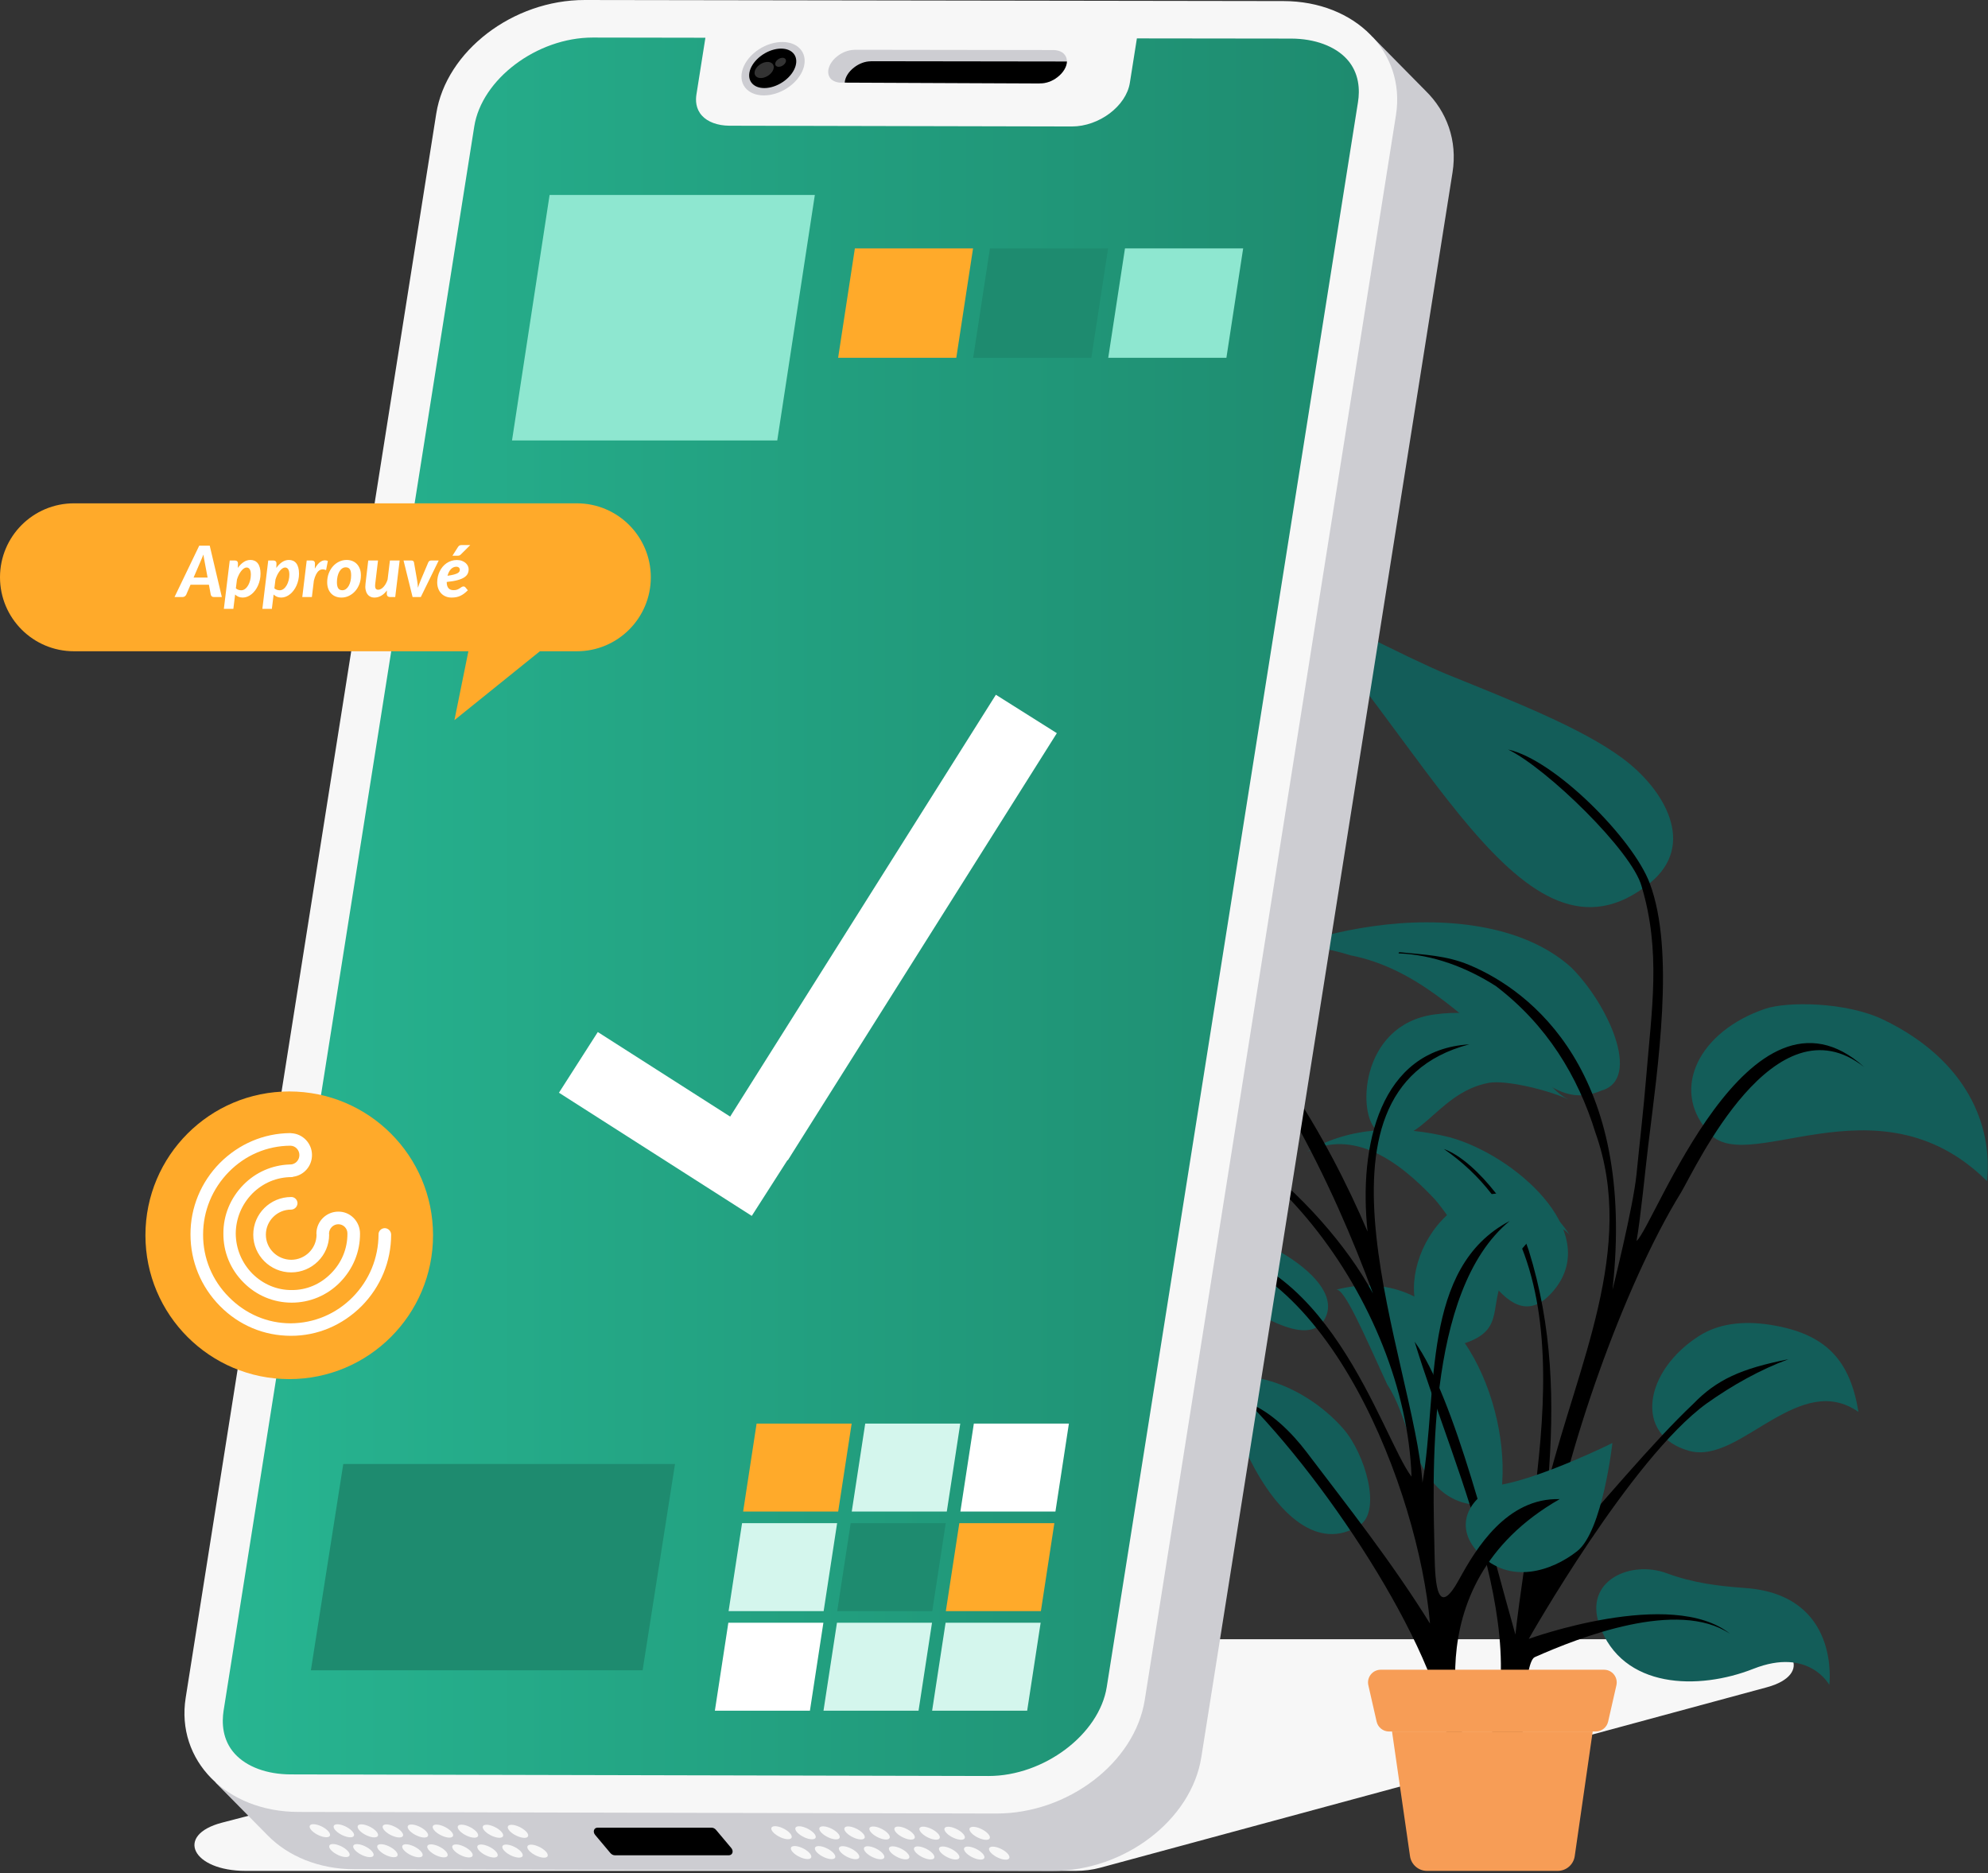 <?xml version="1.0" encoding="UTF-8" standalone="no"?>
<!DOCTYPE svg PUBLIC "-//W3C//DTD SVG 1.1//EN" "http://www.w3.org/Graphics/SVG/1.1/DTD/svg11.dtd">
<svg width="100%" height="100%" viewBox="0 0 449 423" version="1.1" xmlns="http://www.w3.org/2000/svg" xmlns:xlink="http://www.w3.org/1999/xlink" xml:space="preserve" xmlns:serif="http://www.serif.com/" style="fill-rule:evenodd;clip-rule:evenodd;stroke-linejoin:round;stroke-miterlimit:1.414;">
    <rect x="0" y="0" width="449" height="423" fill="#333333" stroke="none"/>
    <g transform="matrix(1,0,0,1,-747.863,-329.695)">
        <g transform="matrix(1,0,0,1,1141.43,752.174)">
            <path d="M0,-52.309L-181.482,-52.309C-183.338,-52.309 -185.167,-52.085 -186.813,-51.657L-343.422,-10.89C-354.135,-8.102 -350.17,0 -338.092,0L-150.631,0C-148.713,0 -146.824,-0.24 -145.137,-0.696L5.494,-41.462C16.027,-44.313 11.978,-52.309 0,-52.309" style="fill:rgb(247,247,247);fill-rule:nonzero;"/>
        </g>
        <g transform="matrix(1,0,0,1,1114.27,513.217)">
            <path d="M0,-12.324C-4.69,-15.785 -10.847,-18.996 -17.719,-22.109C-24.59,-25.222 -32.177,-28.238 -39.728,-31.305C-47.278,-34.374 -74.042,-47.675 -78.387,-51.57C-44.918,-18.41 -22.67,39.246 6.194,15.919C16.984,7.199 9.382,-5.404 0,-12.324" style="fill:rgb(19,93,89);fill-rule:nonzero;"/>
        </g>
        <g transform="matrix(1,0,0,1,1082.07,578.564)">
            <path d="M0,-39.607C-7.819,-40.961 -16.25,-40.85 -24.265,-39.689C-31.547,-38.662 -38.414,-36.859 -44.171,-34.604C-40.357,-35.754 -35.137,-34.958 -29.136,-33.13C-14.7,-30.302 -4.148,-19.75 6.404,-10.517C12.999,-6.56 18.275,1.354 27.508,-2.603C36.741,-5.241 28.827,-22.388 20.57,-30.493C15.025,-35.422 7.818,-38.252 0,-39.607" style="fill:rgb(19,93,89);fill-rule:nonzero;"/>
        </g>
        <g transform="matrix(1,0,0,1,1037.9,544.59)">
            <path d="M0,-0.63C-0.557,-0.462 -1.084,-0.253 -1.579,0C-1.067,-0.215 -0.531,-0.422 0,-0.63" style="fill:rgb(22,75,205);fill-rule:nonzero;"/>
        </g>
        <g transform="matrix(1,0,0,1,1173.33,592.533)">
            <path d="M0,-32.529C-8.597,-36.693 -21.983,-36.682 -26.82,-35.027C-41.915,-29.861 -47.913,-16.939 -39.998,-7.707C-32.084,4.164 -1.759,-20.968 23.303,3.873C24.622,-8.502 18.939,-23.355 0,-32.529" style="fill:rgb(19,93,89);fill-rule:nonzero;"/>
        </g>
        <g transform="matrix(1,0,0,1,1075.28,631.359)">
            <path d="M0,-44.845C-10.552,-47.484 -22.424,-47.484 -32.247,-41.528C-21.81,-46.648 -11.891,-39.902 -3.47,-30.965C5.276,-21.103 13.19,2.639 23.742,-10.55C34.294,-23.741 14.509,-40.888 0,-44.845" style="fill:rgb(19,93,89);fill-rule:nonzero;"/>
        </g>
        <g transform="matrix(1,0,0,1,1147.78,657.997)">
            <path d="M0,-29.12C-6.36,-30.133 -11.876,-29.345 -16.102,-26.666C-28.577,-18.756 -31.029,-4.204 -18.432,-0.677C-12.4,1.013 -5.936,-4.099 0.419,-7.725C6.772,-11.35 13.231,-14.067 19.832,-9.458C17.928,-21.047 12.615,-27.111 0,-29.12" style="fill:rgb(19,93,89);fill-rule:nonzero;"/>
        </g>
        <g transform="matrix(1,0,0,1,1049.64,664.206)">
            <path d="M0,-43.268C1.848,-43.662 6.2,-33.49 11.524,-21.886C16.406,-14.379 16.406,-5.146 23.002,1.449C28.277,6.725 37.511,6.725 37.511,0.13C38.83,-19.655 25.64,-49.993 0,-43.268" style="fill:rgb(19,93,89);fill-rule:nonzero;"/>
        </g>
        <g transform="matrix(1,0,0,1,1142.06,705.075)">
            <path d="M0,-16.775C-6.194,-17.223 -11.779,-17.904 -17.807,-20.129C-25.888,-23.112 -36.53,-18.463 -32.959,-8.423C-27.794,6.097 -10.517,6.337 1.813,1.469C14.345,-3.477 18.961,5.097 18.961,5.097C18.961,5.097 21.599,-15.213 0,-16.775" style="fill:rgb(19,93,89);fill-rule:nonzero;"/>
        </g>
        <g transform="matrix(1,0,0,1,1117.49,619.312)">
            <path d="M0,-9.386C1.006,-15.3 1.896,-24.884 2.618,-30.829C4.783,-48.664 8.739,-74.842 2.969,-90.176C-0.819,-100.24 -18.466,-118.04 -29.018,-120.361C-20.279,-116.141 -0.943,-97.346 1.154,-89.419C5.547,-74.755 3.41,-61.565 2.2,-46.687C1.595,-39.247 0.715,-31.819 -0.014,-24.437C-0.747,-17.061 -5.44,1.661 -5.44,1.661C0,-47.472 -23.799,-65.875 -37.791,-71.709C-42.968,-73.867 -47.98,-74.03 -53.424,-74.586C-53.688,-74.63 -53.893,-74.37 -53.626,-74.32C-45.938,-74.001 -38.467,-71.206 -31.781,-66.948C-26.044,-62.575 -21.41,-57.502 -17.714,-51.913C-14.018,-46.324 -11.258,-40.219 -9.271,-33.782C0,-7.738 -13.407,18.872 -20.002,45.253C-18.466,26.887 -19.016,9.887 -24.349,-7.242C-26.469,-14.053 -35.675,-27.291 -43.527,-30.16C-9.232,-6.418 -23.412,43.87 -27.369,79.483C-32.756,60.633 -41.067,25.797 -50.122,13.368C-40.889,43.705 -20.279,84.925 -36.932,110.975C-30.337,100.423 -25.896,107.512 -25.896,107.512C-25.896,107.512 -25.691,85.788 -22.994,84.594C-12.937,80.143 9.233,71.404 21.104,79.318C7.914,68.766 -24.349,80.472 -24.349,80.472C-24.349,80.472 -1.318,39.748 15.808,27.326C21.764,23.093 28.029,19.633 34.295,17.325C23.605,19.432 18.086,21.936 12.754,27.45C3.906,35.786 -8.078,50.149 -20.279,63.985C-16.322,38.924 -2.937,0.696 10.059,-20.359C13.38,-25.952 31.162,-64.619 51.442,-48.626C25.49,-72.039 3.974,-12.661 0,-9.386" style="fill-rule:nonzero;"/>
        </g>
        <g transform="matrix(1,0,0,1,961.647,564.042)">
            <path d="M0,-52.692C5.396,-51.139 14.854,-44.962 20.634,-33.387C29.335,-15.966 47.735,-0.278 69.002,0C52.09,-26.263 60.766,-39.944 0,-52.692" style="fill:rgb(19,93,89);fill-rule:nonzero;"/>
        </g>
        <g transform="matrix(1,0,0,1,1015.46,610.085)">
            <path d="M0,-39.679C-14.513,-42.299 -31.041,-39.089 -41.472,-28.495C-39.094,-31.236 -30.074,-31.638 -25.038,-30.935C-6.154,-29.569 2.795,2.62 19.488,-14.348C29.969,-25.001 10.501,-37.783 0,-39.679" style="fill:rgb(19,93,89);fill-rule:nonzero;"/>
        </g>
        <g transform="matrix(1,0,0,1,1071.77,587.895)">
            <path d="M0,-29.11C-17.013,-26.745 -17.363,-5.94 -12.83,-2.932C-3.883,3.004 -0.012,-11.369 12.289,-13.663C16.39,-14.427 26.459,-11.815 30.197,-9.965C20.287,-15.331 21.609,-32.114 0,-29.11" style="fill:rgb(19,93,89);fill-rule:nonzero;"/>
        </g>
        <g transform="matrix(1,0,0,1,994.494,621.507)">
            <path d="M0,-0.848C-0.191,-0.577 -0.379,-0.298 -0.555,0C-0.375,-0.285 -0.186,-0.566 0,-0.848" style="fill:rgb(22,75,205);fill-rule:nonzero;"/>
        </g>
        <g transform="matrix(1,0,0,1,1039.87,625.104)">
            <path d="M0,-10.91C-6.467,-15.359 -15.515,-18.624 -22.451,-19.446C-33.28,-19.043 -40.252,-12.245 -45.379,-4.445C-40.322,-11.569 -30.172,-9.179 -19.862,-4.94C-10.68,-1.062 0.978,8.536 6.362,3.618C10.271,-0.976 6.467,-6.46 0,-10.91" style="fill:rgb(19,93,89);fill-rule:nonzero;"/>
        </g>
        <g transform="matrix(1,0,0,1,1080.07,633.583)">
            <path d="M0,-33.017C-7.969,-29.575 -12.873,-20.579 -12.865,-12.966C-12.856,-5.351 -7.889,3.327 1.291,-1.708C7.348,-5.03 4.021,-10.294 8.289,-17.239C12.555,-24.183 18.223,-29.951 22.367,-24.953C16.519,-33.825 9.051,-36.344 0,-33.017" style="fill:rgb(19,93,89);fill-rule:nonzero;"/>
        </g>
        <g transform="matrix(1,0,0,1,1013.19,670.73)">
            <path d="M0,-25.856C9.813,-25.49 11.659,-22.111 16.824,-11.749C23.073,0.787 32.337,9.522 41.78,3.373C46.784,0.116 42.96,-12.808 38.046,-18.423C29.359,-28.349 12.927,-35.378 0,-25.856" style="fill:rgb(19,93,89);fill-rule:nonzero;"/>
        </g>
        <g transform="matrix(1,0,0,1,1081.97,662.619)">
            <path d="M0,17.926C6.896,24.99 16.355,21.879 22.105,17.361C27.857,12.842 30.063,-7.064 30.063,-7.064C30.063,-7.064 14.759,0.53 4.971,2.353C-1.585,4.418 -6.502,11.267 0,17.926" style="fill:rgb(19,93,89);fill-rule:nonzero;"/>
        </g>
        <g transform="matrix(1,0,0,1,1077.44,586.655)">
            <path d="M0,99.656C-4.94,108.696 -5.444,100.786 -5.569,94.192C-5.885,77.615 -7.922,34.567 11.408,18.755C-8.69,29.291 -4.737,57.241 -8.302,77.836C-10.132,50.951 -37.784,-10.685 2.274,-21.124C-17.866,-19.914 -22.778,1.681 -20.702,21.157C-29.752,-0.068 -44.942,-26.322 -64.403,-39.665C-44.179,-22.221 -28.174,11.298 -19.485,35.135C-31.184,13.42 -61.306,-12.165 -83.823,-9.712C-84.015,-9.692 -84.114,-9.473 -83.921,-9.46C-44.858,-7.668 -12.073,37.7 -10.778,76.495C-17.527,67.637 -30.033,23.142 -62.622,24.497C-29.597,26.4 -9.159,80.026 -6.601,109.675C-15.403,95.496 -25.425,82.903 -34.433,71.005C-37.81,66.543 -42.494,61.901 -47.54,59.872C-26.551,81.415 -1.552,121.579 -2.6,139.321L1.78,138.191C1.78,138.191 -12.005,101.36 22.696,81.567C10.757,81.248 3.812,92.683 0,99.656" style="fill-rule:nonzero;"/>
        </g>
        <g transform="matrix(1,0,0,1,1110.14,720.697)">
            <path d="M0,-13.946L-50.433,-13.946C-52.273,-13.946 -53.638,-12.236 -53.229,-10.441L-51.36,-2.232C-51.063,-0.926 -49.903,0 -48.563,0L-1.868,0C-0.529,0 0.632,-0.926 0.929,-2.232L2.797,-10.441C3.205,-12.236 1.841,-13.946 0,-13.946" style="fill:rgb(247,157,86);fill-rule:nonzero;"/>
        </g>
        <g transform="matrix(1,0,0,1,1066.32,724.024)">
            <path d="M0,24.824C0.275,26.733 1.911,28.15 3.84,28.15L33.362,28.15C35.291,28.15 36.928,26.733 37.203,24.824L41.262,-3.326L-4.06,-3.326L0,24.824Z" style="fill:rgb(247,157,86);fill-rule:nonzero;"/>
        </g>
        <g transform="matrix(1,0,0,1,1069.81,740.096)">
            <path d="M0,-389.928L-11.956,-402.045L-21.774,-397.213L-177.09,-397.452C-193.305,-397.477 -208.405,-385.926 -210.642,-371.784L-267.233,-14.066C-267.28,-13.772 -267.285,-13.487 -267.32,-13.196L-268.276,-13.708L-273.229,-7.832L-261.444,4.111C-256.836,8.786 -249.919,11.697 -241.807,11.717L-84.194,12.078C-67.972,12.117 -52.868,0.577 -50.627,-13.564L6.113,-371.456C7.259,-378.686 4.814,-385.236 0,-389.926L0,-389.928Z" style="fill:rgb(205,205,210);fill-rule:nonzero;"/>
        </g>
        <g transform="matrix(1,0,0,1,967.674,745.165)">
            <path d="M0,-2.943C-0.996,-2.947 -1.152,-2.29 -0.35,-1.477C0.452,-0.664 1.909,-0.003 2.904,0C3.899,0.004 4.056,-0.653 3.254,-1.465C2.451,-2.279 0.994,-2.94 0,-2.943" style="fill:rgb(247,247,247);fill-rule:nonzero;"/>
        </g>
        <g transform="matrix(1,0,0,1,962.021,745.147)">
            <path d="M0,-2.943C-0.994,-2.946 -1.15,-2.29 -0.349,-1.477C0.454,-0.665 1.91,-0.003 2.904,0C3.9,0.003 4.057,-0.653 3.254,-1.465C2.452,-2.279 0.995,-2.94 0,-2.943" style="fill:rgb(247,247,247);fill-rule:nonzero;"/>
        </g>
        <g transform="matrix(1,0,0,1,956.371,745.13)">
            <path d="M0,-2.943C-0.995,-2.946 -1.151,-2.29 -0.35,-1.477C0.452,-0.665 1.909,-0.003 2.904,0C3.898,0.003 4.056,-0.653 3.253,-1.466C2.451,-2.279 0.994,-2.94 0,-2.943" style="fill:rgb(247,247,247);fill-rule:nonzero;"/>
        </g>
        <g transform="matrix(1,0,0,1,950.719,745.113)">
            <path d="M0,-2.945C-0.994,-2.947 -1.15,-2.292 -0.349,-1.478C0.453,-0.666 1.91,-0.004 2.904,-0.001C3.899,0.002 4.056,-0.654 3.254,-1.467C2.452,-2.28 0.995,-2.941 0,-2.945" style="fill:rgb(247,247,247);fill-rule:nonzero;"/>
        </g>
        <g transform="matrix(1,0,0,1,945.067,745.094)">
            <path d="M0,-2.944C-0.995,-2.947 -1.15,-2.291 -0.349,-1.477C0.453,-0.665 1.91,-0.003 2.905,0C3.899,0.003 4.056,-0.653 3.255,-1.465C2.452,-2.279 0.995,-2.941 0,-2.944" style="fill:rgb(247,247,247);fill-rule:nonzero;"/>
        </g>
        <g transform="matrix(1,0,0,1,939.416,745.077)">
            <path d="M0,-2.944C-0.995,-2.947 -1.15,-2.29 -0.349,-1.477C0.453,-0.665 1.91,-0.003 2.904,0C3.9,0.003 4.056,-0.653 3.254,-1.465C2.451,-2.279 0.995,-2.941 0,-2.944" style="fill:rgb(247,247,247);fill-rule:nonzero;"/>
        </g>
        <g transform="matrix(1,0,0,1,933.765,745.059)">
            <path d="M0,-2.944C-0.995,-2.947 -1.151,-2.291 -0.349,-1.477C0.453,-0.665 1.909,-0.003 2.905,0C3.899,0.003 4.056,-0.653 3.254,-1.466C2.452,-2.28 0.995,-2.941 0,-2.944" style="fill:rgb(247,247,247);fill-rule:nonzero;"/>
        </g>
        <g transform="matrix(1,0,0,1,972.094,749.645)">
            <path d="M0,-2.944C-0.995,-2.947 -1.151,-2.29 -0.35,-1.477C0.452,-0.665 1.91,-0.003 2.904,0C3.899,0.003 4.056,-0.653 3.254,-1.466C2.451,-2.28 0.994,-2.941 0,-2.944" style="fill:rgb(247,247,247);fill-rule:nonzero;"/>
        </g>
        <g transform="matrix(1,0,0,1,966.442,749.628)">
            <path d="M0,-2.944C-0.995,-2.947 -1.151,-2.292 -0.349,-1.477C0.453,-0.665 1.909,-0.004 2.904,-0.001C3.899,0.003 4.056,-0.653 3.254,-1.466C2.451,-2.28 0.994,-2.94 0,-2.944" style="fill:rgb(247,247,247);fill-rule:nonzero;"/>
        </g>
        <g transform="matrix(1,0,0,1,960.791,749.61)">
            <path d="M0,-2.944C-0.995,-2.947 -1.151,-2.291 -0.35,-1.478C0.453,-0.665 1.909,-0.004 2.904,-0.001C3.898,0.003 4.056,-0.653 3.254,-1.466C2.451,-2.28 0.994,-2.941 0,-2.944" style="fill:rgb(247,247,247);fill-rule:nonzero;"/>
        </g>
        <g transform="matrix(1,0,0,1,955.139,749.592)">
            <path d="M0,-2.944C-0.994,-2.947 -1.15,-2.291 -0.349,-1.477C0.454,-0.665 1.91,-0.004 2.904,-0.001C3.899,0.003 4.057,-0.654 3.254,-1.467C2.452,-2.28 0.995,-2.941 0,-2.944" style="fill:rgb(247,247,247);fill-rule:nonzero;"/>
        </g>
        <g transform="matrix(1,0,0,1,949.487,749.573)">
            <path d="M0,-2.942C-0.995,-2.946 -1.15,-2.29 -0.349,-1.476C0.454,-0.663 1.911,-0.002 2.905,0.001C3.9,0.004 4.057,-0.652 3.255,-1.465C2.452,-2.278 0.996,-2.939 0,-2.942" style="fill:rgb(247,247,247);fill-rule:nonzero;"/>
        </g>
        <g transform="matrix(1,0,0,1,943.837,749.555)">
            <path d="M0,-2.942C-0.995,-2.946 -1.151,-2.29 -0.35,-1.476C0.452,-0.663 1.909,-0.002 2.904,0.001C3.899,0.004 4.056,-0.652 3.253,-1.464C2.451,-2.278 0.995,-2.94 0,-2.942" style="fill:rgb(247,247,247);fill-rule:nonzero;"/>
        </g>
        <g transform="matrix(1,0,0,1,938.186,749.539)">
            <path d="M0,-2.944C-0.996,-2.947 -1.151,-2.29 -0.35,-1.477C0.453,-0.664 1.909,-0.003 2.904,0C3.898,0.003 4.056,-0.653 3.254,-1.465C2.451,-2.279 0.994,-2.941 0,-2.944" style="fill:rgb(247,247,247);fill-rule:nonzero;"/>
        </g>
        <g transform="matrix(1,0,0,1,928.344,745.042)">
            <path d="M0,-2.943C-0.995,-2.946 -1.15,-2.29 -0.349,-1.477C0.453,-0.664 1.91,-0.003 2.904,0.001C3.899,0.003 4.056,-0.653 3.254,-1.465C2.452,-2.279 0.994,-2.94 0,-2.943" style="fill:rgb(247,247,247);fill-rule:nonzero;"/>
        </g>
        <g transform="matrix(1,0,0,1,932.764,749.521)">
            <path d="M0,-2.943C-0.995,-2.947 -1.15,-2.29 -0.349,-1.477C0.453,-0.664 1.91,-0.003 2.905,0.001C3.9,0.004 4.057,-0.652 3.254,-1.465C2.452,-2.279 0.995,-2.94 0,-2.943" style="fill:rgb(247,247,247);fill-rule:nonzero;"/>
        </g>
        <g transform="matrix(1,0,0,1,922.923,745.025)">
            <path d="M0,-2.944C-0.995,-2.947 -1.151,-2.291 -0.35,-1.478C0.453,-0.664 1.91,-0.003 2.905,0C3.899,0.003 4.056,-0.653 3.254,-1.466C2.451,-2.279 0.995,-2.941 0,-2.944" style="fill:rgb(247,247,247);fill-rule:nonzero;"/>
        </g>
        <g transform="matrix(1,0,0,1,927.343,749.505)">
            <path d="M0,-2.944C-0.994,-2.947 -1.151,-2.29 -0.349,-1.477C0.454,-0.664 1.91,-0.003 2.905,0C3.9,0.003 4.057,-0.653 3.254,-1.465C2.452,-2.279 0.995,-2.94 0,-2.944" style="fill:rgb(247,247,247);fill-rule:nonzero;"/>
        </g>
        <g transform="matrix(1,0,0,1,863.398,744.716)">
            <path d="M0,-2.943C-0.994,-2.947 -1.15,-2.291 -0.349,-1.477C0.453,-0.665 1.91,-0.003 2.904,0C3.9,0.004 4.057,-0.653 3.254,-1.466C2.452,-2.279 0.995,-2.941 0,-2.943" style="fill:rgb(247,247,247);fill-rule:nonzero;"/>
        </g>
        <g transform="matrix(1,0,0,1,857.747,744.698)">
            <path d="M0,-2.943C-0.994,-2.946 -1.15,-2.29 -0.349,-1.477C0.454,-0.664 1.91,-0.003 2.905,0.001C3.899,0.003 4.057,-0.653 3.255,-1.465C2.452,-2.278 0.995,-2.94 0,-2.943" style="fill:rgb(247,247,247);fill-rule:nonzero;"/>
        </g>
        <g transform="matrix(1,0,0,1,852.096,744.68)">
            <path d="M0,-2.943C-0.994,-2.946 -1.15,-2.29 -0.349,-1.477C0.453,-0.665 1.91,-0.003 2.905,0C3.9,0.003 4.057,-0.653 3.254,-1.465C2.452,-2.278 0.995,-2.94 0,-2.943" style="fill:rgb(247,247,247);fill-rule:nonzero;"/>
        </g>
        <g transform="matrix(1,0,0,1,846.444,744.663)">
            <path d="M0,-2.943C-0.995,-2.947 -1.151,-2.29 -0.349,-1.477C0.453,-0.664 1.91,-0.003 2.905,0.001C3.9,0.004 4.057,-0.653 3.255,-1.465C2.452,-2.279 0.995,-2.94 0,-2.943" style="fill:rgb(247,247,247);fill-rule:nonzero;"/>
        </g>
        <g transform="matrix(1,0,0,1,840.793,744.645)">
            <path d="M0,-2.943C-0.994,-2.946 -1.15,-2.291 -0.349,-1.477C0.453,-0.664 1.91,-0.003 2.904,0.001C3.9,0.003 4.057,-0.653 3.254,-1.465C2.452,-2.279 0.995,-2.94 0,-2.943" style="fill:rgb(247,247,247);fill-rule:nonzero;"/>
        </g>
        <g transform="matrix(1,0,0,1,835.142,744.628)">
            <path d="M0,-2.944C-0.995,-2.947 -1.151,-2.29 -0.349,-1.477C0.453,-0.665 1.91,-0.003 2.905,0C3.899,0.003 4.056,-0.653 3.254,-1.465C2.452,-2.278 0.995,-2.94 0,-2.944" style="fill:rgb(247,247,247);fill-rule:nonzero;"/>
        </g>
        <g transform="matrix(1,0,0,1,829.49,744.611)">
            <path d="M0,-2.945C-0.994,-2.947 -1.15,-2.291 -0.349,-1.478C0.453,-0.666 1.91,-0.004 2.905,-0.001C3.9,0.002 4.056,-0.654 3.254,-1.466C2.451,-2.28 0.995,-2.941 0,-2.945" style="fill:rgb(247,247,247);fill-rule:nonzero;"/>
        </g>
        <g transform="matrix(1,0,0,1,867.819,749.196)">
            <path d="M0,-2.944C-0.995,-2.947 -1.151,-2.29 -0.35,-1.477C0.452,-0.665 1.909,-0.003 2.904,0C3.899,0.003 4.056,-0.653 3.254,-1.466C2.452,-2.279 0.995,-2.94 0,-2.944" style="fill:rgb(247,247,247);fill-rule:nonzero;"/>
        </g>
        <g transform="matrix(1,0,0,1,862.168,749.178)">
            <path d="M0,-2.944C-0.995,-2.947 -1.151,-2.291 -0.349,-1.477C0.453,-0.665 1.91,-0.003 2.904,0C3.9,0.003 4.056,-0.653 3.254,-1.465C2.451,-2.28 0.994,-2.941 0,-2.944" style="fill:rgb(247,247,247);fill-rule:nonzero;"/>
        </g>
        <g transform="matrix(1,0,0,1,856.517,749.161)">
            <path d="M0,-2.944C-0.995,-2.947 -1.151,-2.291 -0.349,-1.477C0.453,-0.665 1.909,-0.003 2.905,0C3.899,0.003 4.056,-0.653 3.254,-1.466C2.452,-2.279 0.995,-2.94 0,-2.944" style="fill:rgb(247,247,247);fill-rule:nonzero;"/>
        </g>
        <g transform="matrix(1,0,0,1,850.865,749.143)">
            <path d="M0,-2.944C-0.995,-2.947 -1.151,-2.291 -0.35,-1.477C0.453,-0.665 1.91,-0.003 2.904,0C3.899,0.003 4.056,-0.654 3.254,-1.466C2.451,-2.279 0.995,-2.94 0,-2.944" style="fill:rgb(247,247,247);fill-rule:nonzero;"/>
        </g>
        <g transform="matrix(1,0,0,1,845.213,749.126)">
            <path d="M0,-2.944C-0.994,-2.947 -1.15,-2.291 -0.349,-1.478C0.454,-0.665 1.91,-0.003 2.905,0C3.9,0.003 4.057,-0.653 3.254,-1.466C2.452,-2.28 0.995,-2.941 0,-2.944" style="fill:rgb(247,247,247);fill-rule:nonzero;"/>
        </g>
        <g transform="matrix(1,0,0,1,839.562,749.107)">
            <path d="M0,-2.943C-0.996,-2.946 -1.152,-2.29 -0.35,-1.476C0.453,-0.664 1.909,-0.003 2.904,0C3.899,0.003 4.056,-0.653 3.254,-1.465C2.451,-2.278 0.995,-2.94 0,-2.943" style="fill:rgb(247,247,247);fill-rule:nonzero;"/>
        </g>
        <g transform="matrix(1,0,0,1,833.91,749.091)">
            <path d="M0,-2.944C-0.994,-2.947 -1.15,-2.291 -0.349,-1.478C0.453,-0.665 1.91,-0.004 2.905,-0.001C3.9,0.003 4.057,-0.654 3.254,-1.466C2.452,-2.28 0.996,-2.941 0,-2.944" style="fill:rgb(247,247,247);fill-rule:nonzero;"/>
        </g>
        <g transform="matrix(1,0,0,1,824.069,744.593)">
            <path d="M0,-2.944C-0.995,-2.947 -1.15,-2.291 -0.349,-1.478C0.453,-0.666 1.91,-0.004 2.905,0C3.899,0.003 4.056,-0.654 3.254,-1.466C2.452,-2.28 0.995,-2.941 0,-2.944" style="fill:rgb(247,247,247);fill-rule:nonzero;"/>
        </g>
        <g transform="matrix(1,0,0,1,828.49,749.073)">
            <path d="M0,-2.944C-0.995,-2.947 -1.151,-2.29 -0.35,-1.477C0.453,-0.665 1.909,-0.003 2.904,0C3.898,0.003 4.056,-0.653 3.254,-1.465C2.451,-2.279 0.994,-2.94 0,-2.944" style="fill:rgb(247,247,247);fill-rule:nonzero;"/>
        </g>
        <g transform="matrix(1,0,0,1,818.649,744.576)">
            <path d="M0,-2.943C-0.995,-2.947 -1.152,-2.291 -0.35,-1.477C0.452,-0.664 1.909,-0.004 2.904,0C3.899,0.004 4.055,-0.653 3.253,-1.465C2.451,-2.279 0.994,-2.94 0,-2.943" style="fill:rgb(247,247,247);fill-rule:nonzero;"/>
        </g>
        <g transform="matrix(1,0,0,1,823.069,749.056)">
            <path d="M0,-2.944C-0.995,-2.947 -1.151,-2.291 -0.35,-1.478C0.453,-0.665 1.909,-0.004 2.904,0C3.899,0.003 4.056,-0.653 3.253,-1.466C2.451,-2.279 0.994,-2.941 0,-2.944" style="fill:rgb(247,247,247);fill-rule:nonzero;"/>
        </g>
        <g transform="matrix(1,0,0,1,1037.74,738.992)">
            <path d="M0,-409.054L-157.795,-409.296C-174.012,-409.324 -189.112,-397.772 -191.348,-383.63L-247.939,-25.91C-250.177,-11.769 -238.734,-0.167 -222.512,-0.128L-64.9,0.232C-48.68,0.27 -33.573,-11.267 -31.33,-25.408L25.407,-383.3C27.65,-397.44 16.216,-409.029 0,-409.054" style="fill:rgb(247,247,247);fill-rule:nonzero;"/>
        </g>
        <g transform="matrix(1,0,0,1,1039.5,730.515)">
            <path d="M0,-392.106L-34.865,-392.149L-36.453,-382.121C-37.281,-376.863 -43.399,-372.261 -49.548,-372.261L-126.928,-372.431C-129.561,-372.453 -131.812,-373.279 -133.11,-374.721C-134.516,-376.269 -134.555,-378.177 -134.343,-379.492L-132.318,-392.297L-157.791,-392.339C-170.363,-392.339 -182.855,-382.947 -184.53,-372.219L-241.139,-14.502C-241.55,-11.81 -241.458,-7.93 -238.617,-4.793C-235.943,-1.845 -231.369,-0.149 -226.021,-0.128L-68.354,0.233C-55.844,0.233 -43.373,-9.16 -41.672,-19.867L15.07,-377.752C15.502,-380.445 15.41,-384.326 12.569,-387.463C9.9,-390.389 5.326,-392.085 0,-392.106" style="fill:url(#_Linear1);fill-rule:nonzero;"/>
        </g>
        <g transform="matrix(1,0,0,1,918.606,349.115)">
            <path d="M0,-7.811C-3.316,-5.274 -4.278,-1.462 -2.154,0.69C-0.027,2.846 4.393,2.541 7.71,0.002C11.032,-2.539 11.992,-6.347 9.864,-8.503C7.74,-10.657 3.322,-10.352 0,-7.811" style="fill:rgb(205,205,210);fill-rule:nonzero;"/>
        </g>
        <g transform="matrix(1,0,0,1,919.655,347.888)">
            <path d="M0,-5.521C-2.523,-3.59 -3.347,-0.788 -1.843,0.736C-0.339,2.26 2.931,1.937 5.454,0.007C7.981,-1.926 8.804,-4.733 7.3,-6.257C5.796,-7.781 2.526,-7.454 0,-5.521" style="fill-rule:nonzero;"/>
        </g>
        <g transform="matrix(1,0,0,1,986.481,348.416)">
            <path d="M0,-7.357C-0.089,-7.378 -0.174,-7.378 -0.284,-7.399L-0.411,-7.399C-0.433,-7.399 -0.458,-7.42 -0.479,-7.42L-45.547,-7.484C-45.61,-7.484 -45.69,-7.462 -45.754,-7.462C-46.954,-7.42 -48.281,-6.975 -49.431,-6.085C-51.515,-4.494 -52.192,-2.162 -50.925,-0.869C-50.552,-0.508 -50.058,-0.275 -49.501,-0.148C-49.365,-0.105 -49.212,-0.085 -49.038,-0.063L-47.83,-0.063L-3.902,0.127C-3.859,0.127 -3.779,0.106 -3.716,0.106C-2.439,0.127 -1.011,-0.338 0.21,-1.293C1.562,-2.332 2.321,-3.668 2.353,-4.834C2.358,-5.512 2.124,-6.127 1.645,-6.593C1.216,-7.017 0.638,-7.251 0,-7.357" style="fill:rgb(205,205,210);fill-rule:nonzero;"/>
        </g>
        <g transform="matrix(1,0,0,1,944.449,348.522)">
            <path d="M0,-4.982C-1.204,-4.961 -2.526,-4.495 -3.676,-3.604C-4.973,-2.608 -5.74,-1.315 -5.798,-0.169L38.13,0.021C38.173,0.021 38.253,-0.001 38.316,-0.001C39.593,0.021 41.021,-0.445 42.242,-1.399C43.594,-2.438 44.354,-3.774 44.385,-4.94L0.208,-5.003C0.145,-5.003 0.06,-5.003 0,-4.982" style="fill-rule:nonzero;"/>
        </g>
        <g>
            <g opacity="0.2">
                <g transform="matrix(1,0,0,1,919.341,346.628)">
                    <clipPath id="_clip2">
                        <rect x="-1.058" y="-2.944" width="4.34" height="3.633" clip-rule="nonzero"/>
                    </clipPath>
                    <g clip-path="url(#_clip2)">
                        <path d="M0,-2.254C-1.028,-1.468 -1.364,-0.324 -0.751,0.297C-0.136,0.921 1.194,0.785 2.223,-0.001C3.253,-0.789 3.59,-1.929 2.975,-2.553C2.36,-3.175 1.03,-3.042 0,-2.254" style="fill:white;fill-rule:nonzero;"/>
                    </g>
                </g>
            </g>
        </g>
        <g>
            <g opacity="0.2">
                <g transform="matrix(1,0,0,1,923.544,344.395)">
                    <clipPath id="_clip3">
                        <rect x="-0.591" y="-1.647" width="2.427" height="2.033" clip-rule="nonzero"/>
                    </clipPath>
                    <g clip-path="url(#_clip3)">
                        <path d="M0,-1.26C-0.575,-0.821 -0.763,-0.181 -0.42,0.167C-0.075,0.515 0.669,0.44 1.243,0C1.819,-0.441 2.009,-1.078 1.664,-1.428C1.321,-1.775 0.576,-1.701 0,-1.26" style="fill:white;fill-rule:nonzero;"/>
                    </g>
                </g>
            </g>
        </g>
        <g transform="matrix(1,0,0,1,909.58,748.153)">
            <path d="M0,-5.24C-0.263,-5.553 -0.646,-5.741 -1.015,-5.741L-26.731,-5.741C-27.578,-5.741 -27.897,-4.807 -27.295,-4.092L-23.855,-0.001C-23.593,0.312 -23.209,0.501 -22.84,0.501L2.876,0.501C3.724,0.501 4.042,-0.432 3.44,-1.148L0,-5.24Z" style="fill-rule:nonzero;"/>
        </g>
        <g transform="matrix(1,0,0,1,818.078,660.286)">
            <path d="M0,46.59L74.924,46.59L82.243,0L7.318,0L0,46.59Z" style="fill:rgb(30,139,111);fill-rule:nonzero;"/>
        </g>
        <g transform="matrix(1,0,0,1,863.504,373.725)">
            <path d="M0,55.429L59.906,55.429L68.395,0L8.487,0L0,55.429Z" style="fill:rgb(142,231,208);fill-rule:nonzero;"/>
        </g>
        <g transform="matrix(1,0,0,1,915.704,651.164)">
            <path d="M0,19.862L21.467,19.862L24.509,0L3.041,0L0,19.862Z" style="fill:rgb(255,170,42);fill-rule:nonzero;"/>
        </g>
        <g transform="matrix(1,0,0,1,940.237,651.164)">
            <path d="M0,19.862L21.467,19.862L24.509,0L3.041,0L0,19.862Z" style="fill:rgb(212,246,237);fill-rule:nonzero;"/>
        </g>
        <g transform="matrix(1,0,0,1,964.771,651.164)">
            <path d="M0,19.862L21.467,19.862L24.509,0L3.041,0L0,19.862Z" style="fill:white;fill-rule:nonzero;"/>
        </g>
        <g transform="matrix(1,0,0,1,912.421,673.651)">
            <path d="M0,19.861L21.467,19.861L24.509,0L3.041,0L0,19.861Z" style="fill:rgb(212,246,237);fill-rule:nonzero;"/>
        </g>
        <g transform="matrix(1,0,0,1,936.954,673.651)">
            <path d="M0,19.861L21.467,19.861L24.509,0L3.042,0L0,19.861Z" style="fill:rgb(30,139,111);fill-rule:nonzero;"/>
        </g>
        <g transform="matrix(1,0,0,1,961.487,673.651)">
            <path d="M0,19.861L21.467,19.861L24.509,0L3.042,0L0,19.861Z" style="fill:rgb(255,170,42);fill-rule:nonzero;"/>
        </g>
        <g transform="matrix(1,0,0,1,909.322,696.136)">
            <path d="M0,19.862L21.467,19.862L24.508,0L3.041,0L0,19.862Z" style="fill:white;fill-rule:nonzero;"/>
        </g>
        <g transform="matrix(1,0,0,1,933.855,696.136)">
            <path d="M0,19.862L21.467,19.862L24.508,0L3.041,0L0,19.862Z" style="fill:rgb(212,246,237);fill-rule:nonzero;"/>
        </g>
        <g transform="matrix(1,0,0,1,958.389,696.136)">
            <path d="M0,19.862L21.467,19.862L24.508,0L3.041,0L0,19.862Z" style="fill:rgb(212,246,237);fill-rule:nonzero;"/>
        </g>
        <g transform="matrix(1,0,0,1,937.158,385.792)">
            <path d="M0,24.695L26.69,24.695L30.472,0L3.781,0L0,24.695Z" style="fill:rgb(255,170,42);fill-rule:nonzero;"/>
        </g>
        <g transform="matrix(1,0,0,1,967.661,385.792)">
            <path d="M0,24.695L26.69,24.695L30.472,0L3.781,0L0,24.695Z" style="fill:rgb(30,139,111);fill-rule:nonzero;"/>
        </g>
        <g transform="matrix(1,0,0,1,998.164,385.792)">
            <path d="M0,24.695L26.69,24.695L30.472,0L3.781,0L0,24.695Z" style="fill:rgb(142,231,208);fill-rule:nonzero;"/>
        </g>
        <g transform="matrix(1,0,0,1,813.188,641.123)">
            <ellipse cx="0" cy="-32.479" rx="32.479" ry="32.479" style="fill:rgb(255,170,42);"/>
        </g>
        <g transform="matrix(1,0,0,1,878.15,492.321)">
            <path d="M0,-48.966L-113.584,-48.966C-122.809,-48.966 -130.287,-41.487 -130.287,-32.263C-130.287,-23.037 -122.809,-15.559 -113.584,-15.559L-24.499,-15.559L-27.655,0L-8.352,-15.559L0,-15.559C9.225,-15.559 16.703,-23.037 16.703,-32.263C16.703,-41.487 9.225,-48.966 0,-48.966" style="fill:rgb(255,170,42);fill-rule:nonzero;"/>
        </g>
        <g transform="matrix(1,0,0,1,1.967,29.518)">
            <path d="M792.784,430.608L792.096,426.936C792.059,426.744 792.016,426.517 791.968,426.256C791.92,425.995 791.875,425.712 791.832,425.408C791.715,425.712 791.6,425.995 791.488,426.256C791.376,426.517 791.277,426.747 791.192,426.944L789.616,430.608L792.784,430.608ZM796,435L794.208,435C794.005,435 793.848,434.952 793.736,434.856C793.624,434.76 793.547,434.635 793.504,434.48L793.08,432.216L788.928,432.216L787.952,434.48C787.883,434.619 787.776,434.74 787.632,434.844C787.488,434.948 787.323,435 787.136,435L785.312,435L790.896,423.392L793.264,423.392L796,435Z" style="fill:white;fill-rule:nonzero;"/>
            <path d="M799.168,433.032C799.339,433.192 799.531,433.305 799.744,433.372C799.957,433.439 800.165,433.472 800.368,433.472C800.688,433.472 800.983,433.369 801.252,433.164C801.521,432.959 801.752,432.689 801.944,432.356C802.136,432.023 802.285,431.645 802.392,431.224C802.499,430.803 802.552,430.376 802.552,429.944C802.552,429.389 802.465,428.981 802.292,428.72C802.119,428.459 801.883,428.328 801.584,428.328C801.387,428.328 801.185,428.399 800.98,428.54C800.775,428.681 800.575,428.873 800.38,429.116C800.185,429.359 800.005,429.645 799.84,429.976C799.675,430.307 799.533,430.661 799.416,431.04L799.168,433.032ZM799.608,428.424C799.997,427.869 800.432,427.431 800.912,427.108C801.392,426.785 801.907,426.624 802.456,426.624C802.797,426.624 803.108,426.685 803.388,426.808C803.668,426.931 803.908,427.119 804.108,427.372C804.308,427.625 804.463,427.947 804.572,428.336C804.681,428.725 804.736,429.187 804.736,429.72C804.736,430.195 804.687,430.657 804.588,431.108C804.489,431.559 804.352,431.984 804.176,432.384C804,432.784 803.788,433.151 803.54,433.484C803.292,433.817 803.019,434.105 802.72,434.348C802.421,434.591 802.103,434.78 801.764,434.916C801.425,435.052 801.077,435.12 800.72,435.12C800.363,435.12 800.04,435.059 799.752,434.936C799.464,434.813 799.213,434.645 799,434.432L798.6,437.664L796.456,437.664L797.784,426.744L798.912,426.744C799.141,426.744 799.32,426.8 799.448,426.912C799.576,427.024 799.64,427.203 799.64,427.448L799.608,428.424Z" style="fill:white;fill-rule:nonzero;"/>
            <path d="M807.864,433.032C808.035,433.192 808.227,433.305 808.44,433.372C808.653,433.439 808.861,433.472 809.064,433.472C809.384,433.472 809.679,433.369 809.948,433.164C810.217,432.959 810.448,432.689 810.64,432.356C810.832,432.023 810.981,431.645 811.088,431.224C811.195,430.803 811.248,430.376 811.248,429.944C811.248,429.389 811.161,428.981 810.988,428.72C810.815,428.459 810.579,428.328 810.28,428.328C810.083,428.328 809.881,428.399 809.676,428.54C809.471,428.681 809.271,428.873 809.076,429.116C808.881,429.359 808.701,429.645 808.536,429.976C808.371,430.307 808.229,430.661 808.112,431.04L807.864,433.032ZM808.304,428.424C808.693,427.869 809.128,427.431 809.608,427.108C810.088,426.785 810.603,426.624 811.152,426.624C811.493,426.624 811.804,426.685 812.084,426.808C812.364,426.931 812.604,427.119 812.804,427.372C813.004,427.625 813.159,427.947 813.268,428.336C813.377,428.725 813.432,429.187 813.432,429.72C813.432,430.195 813.383,430.657 813.284,431.108C813.185,431.559 813.048,431.984 812.872,432.384C812.696,432.784 812.484,433.151 812.236,433.484C811.988,433.817 811.715,434.105 811.416,434.348C811.117,434.591 810.799,434.78 810.46,434.916C810.121,435.052 809.773,435.12 809.416,435.12C809.059,435.12 808.736,435.059 808.448,434.936C808.16,434.813 807.909,434.645 807.696,434.432L807.296,437.664L805.152,437.664L806.48,426.744L807.608,426.744C807.837,426.744 808.016,426.8 808.144,426.912C808.272,427.024 808.336,427.203 808.336,427.448L808.304,428.424Z" style="fill:white;fill-rule:nonzero;"/>
            <path d="M817,428.592C817.208,428.208 817.428,427.88 817.66,427.608C817.892,427.336 818.133,427.124 818.384,426.972C818.635,426.82 818.891,426.732 819.152,426.708C819.413,426.684 819.677,426.731 819.944,426.848L819.544,428.92C819.229,428.787 818.935,428.731 818.66,428.752C818.385,428.773 818.132,428.88 817.9,429.072C817.668,429.264 817.459,429.544 817.272,429.912C817.085,430.28 816.923,430.744 816.784,431.304L816.336,435L814.168,435L815.168,426.744L816.304,426.744C816.533,426.744 816.712,426.8 816.84,426.912C816.968,427.024 817.032,427.203 817.032,427.448L817,428.592Z" style="fill:white;fill-rule:nonzero;"/>
            <path d="M823.208,433.464C823.517,433.464 823.795,433.373 824.04,433.192C824.285,433.011 824.493,432.767 824.664,432.46C824.835,432.153 824.967,431.797 825.06,431.392C825.153,430.987 825.2,430.557 825.2,430.104C825.2,429.464 825.101,429.001 824.904,428.716C824.707,428.431 824.4,428.288 823.984,428.288C823.68,428.288 823.404,428.377 823.156,428.556C822.908,428.735 822.699,428.976 822.528,429.28C822.357,429.584 822.225,429.94 822.132,430.348C822.039,430.756 821.992,431.187 821.992,431.64C821.992,432.269 822.091,432.731 822.288,433.024C822.485,433.317 822.792,433.464 823.208,433.464ZM823.016,435.12C822.557,435.12 822.131,435.044 821.736,434.892C821.341,434.74 821,434.517 820.712,434.224C820.424,433.931 820.199,433.568 820.036,433.136C819.873,432.704 819.792,432.211 819.792,431.656C819.792,430.936 819.909,430.268 820.144,429.652C820.379,429.036 820.696,428.504 821.096,428.056C821.496,427.608 821.963,427.257 822.496,427.004C823.029,426.751 823.592,426.624 824.184,426.624C824.643,426.624 825.068,426.7 825.46,426.852C825.852,427.004 826.192,427.228 826.48,427.524C826.768,427.82 826.995,428.184 827.16,428.616C827.325,429.048 827.408,429.541 827.408,430.096C827.408,430.811 827.291,431.475 827.056,432.088C826.821,432.701 826.503,433.232 826.1,433.68C825.697,434.128 825.231,434.48 824.7,434.736C824.169,434.992 823.608,435.12 823.016,435.12Z" style="fill:white;fill-rule:nonzero;"/>
            <path d="M836.16,426.752L835.16,435L834.04,435C833.517,435 833.256,434.752 833.256,434.256L833.28,433.512C832.875,434.056 832.433,434.46 831.956,434.724C831.479,434.988 830.984,435.12 830.472,435.12C830.125,435.12 829.813,435.051 829.536,434.912C829.259,434.773 829.029,434.571 828.848,434.304C828.667,434.037 828.539,433.711 828.464,433.324C828.389,432.937 828.384,432.493 828.448,431.992L829.064,426.752L831.272,426.752L830.648,431.992C830.589,432.488 830.615,432.839 830.724,433.044C830.833,433.249 831.032,433.352 831.32,433.352C831.512,433.352 831.711,433.297 831.916,433.188C832.121,433.079 832.319,432.923 832.508,432.72C832.697,432.517 832.873,432.273 833.036,431.988C833.199,431.703 833.333,431.384 833.44,431.032L833.96,426.752L836.16,426.752Z" style="fill:white;fill-rule:nonzero;"/>
            <path d="M844.976,426.752L840.936,435L839.08,435L837.04,426.752L838.856,426.752C839.011,426.752 839.132,426.789 839.22,426.864C839.308,426.939 839.365,427.035 839.392,427.152L840.104,431.232C840.152,431.52 840.191,431.801 840.22,432.076C840.249,432.351 840.272,432.627 840.288,432.904C840.464,432.36 840.669,431.803 840.904,431.232L842.632,427.152C842.685,427.035 842.765,426.939 842.872,426.864C842.979,426.789 843.099,426.752 843.232,426.752L844.976,426.752Z" style="fill:white;fill-rule:nonzero;"/>
            <path d="M848.952,428.152C848.717,428.152 848.496,428.201 848.288,428.3C848.08,428.399 847.892,428.537 847.724,428.716C847.556,428.895 847.408,429.109 847.28,429.36C847.152,429.611 847.048,429.891 846.968,430.2C847.56,430.115 848.039,430.023 848.404,429.924C848.769,429.825 849.052,429.719 849.252,429.604C849.452,429.489 849.585,429.365 849.652,429.232C849.719,429.099 849.752,428.955 849.752,428.8C849.752,428.725 849.736,428.649 849.704,428.572C849.672,428.495 849.624,428.425 849.56,428.364C849.496,428.303 849.413,428.252 849.312,428.212C849.211,428.172 849.091,428.152 848.952,428.152ZM846.792,431.616C846.792,432.837 847.307,433.448 848.336,433.448C848.677,433.448 848.956,433.404 849.172,433.316C849.388,433.228 849.573,433.132 849.728,433.028C849.883,432.924 850.025,432.828 850.156,432.74C850.287,432.652 850.437,432.608 850.608,432.608C850.683,432.608 850.753,432.625 850.82,432.66C850.887,432.695 850.947,432.741 851,432.8L851.56,433.472C851.272,433.76 850.992,434.007 850.72,434.212C850.448,434.417 850.165,434.588 849.872,434.724C849.579,434.86 849.272,434.96 848.952,435.024C848.632,435.088 848.28,435.12 847.896,435.12C847.411,435.12 846.968,435.037 846.568,434.872C846.168,434.707 845.825,434.473 845.54,434.172C845.255,433.871 845.033,433.508 844.876,433.084C844.719,432.66 844.64,432.187 844.64,431.664C844.64,431.227 844.688,430.8 844.784,430.384C844.88,429.968 845.019,429.573 845.2,429.2C845.381,428.827 845.601,428.484 845.86,428.172C846.119,427.86 846.413,427.591 846.744,427.364C847.075,427.137 847.436,426.96 847.828,426.832C848.22,426.704 848.637,426.64 849.08,426.64C849.512,426.64 849.895,426.703 850.228,426.828C850.561,426.953 850.84,427.116 851.064,427.316C851.288,427.516 851.457,427.739 851.572,427.984C851.687,428.229 851.744,428.475 851.744,428.72C851.744,429.088 851.669,429.427 851.52,429.736C851.371,430.045 851.109,430.321 850.736,430.564C850.363,430.807 849.856,431.015 849.216,431.188C848.576,431.361 847.768,431.496 846.792,431.592L846.792,431.616ZM852.104,423.264L850,425.36C849.888,425.472 849.783,425.551 849.684,425.596C849.585,425.641 849.459,425.664 849.304,425.664L848.088,425.664L849.328,423.712C849.424,423.563 849.531,423.451 849.648,423.376C849.765,423.301 849.928,423.264 850.136,423.264L852.104,423.264Z" style="fill:white;fill-rule:nonzero;"/>
        </g>
        <g transform="matrix(28.466,-28.466,-28.466,-28.466,797.463,624.54)">
            <path d="M0.965,0.404L0.964,0.405C0.858,0.509 0.718,0.565 0.567,0.565C0.416,0.564 0.273,0.505 0.167,0.398C0.06,0.291 0.001,0.149 0,-0.003C-0.001,-0.155 0.057,-0.296 0.163,-0.402C0.268,-0.508 0.41,-0.565 0.562,-0.565C0.714,-0.564 0.856,-0.505 0.963,-0.398C0.976,-0.384 0.976,-0.362 0.963,-0.348C0.949,-0.334 0.926,-0.334 0.913,-0.348C0.819,-0.441 0.695,-0.493 0.562,-0.494C0.429,-0.495 0.305,-0.444 0.212,-0.352C0.12,-0.26 0.07,-0.136 0.071,-0.003C0.071,0.13 0.123,0.255 0.217,0.348C0.31,0.441 0.435,0.493 0.568,0.494C0.7,0.495 0.823,0.445 0.915,0.354C0.935,0.334 0.934,0.301 0.914,0.281C0.893,0.26 0.86,0.26 0.84,0.28C0.839,0.281 0.838,0.282 0.837,0.283C0.766,0.349 0.673,0.386 0.574,0.385C0.47,0.384 0.373,0.344 0.301,0.271C0.228,0.199 0.187,0.102 0.187,-0.002C0.186,-0.105 0.226,-0.202 0.298,-0.274C0.37,-0.346 0.467,-0.386 0.57,-0.385C0.674,-0.384 0.771,-0.344 0.843,-0.271C0.891,-0.223 0.892,-0.145 0.844,-0.098C0.796,-0.05 0.718,-0.05 0.67,-0.098L0.666,-0.103C0.611,-0.158 0.521,-0.157 0.466,-0.102C0.411,-0.046 0.41,0.043 0.465,0.098C0.52,0.153 0.61,0.153 0.665,0.097C0.679,0.084 0.701,0.084 0.715,0.097C0.729,0.111 0.729,0.134 0.715,0.147C0.632,0.23 0.498,0.231 0.415,0.148C0.333,0.066 0.333,-0.069 0.416,-0.152C0.499,-0.235 0.634,-0.235 0.716,-0.153L0.72,-0.148C0.741,-0.128 0.774,-0.128 0.794,-0.148C0.814,-0.168 0.814,-0.201 0.793,-0.221C0.734,-0.281 0.654,-0.314 0.57,-0.314C0.485,-0.315 0.406,-0.283 0.348,-0.224C0.289,-0.166 0.257,-0.087 0.257,-0.002C0.258,0.083 0.291,0.162 0.35,0.222C0.41,0.281 0.489,0.314 0.574,0.315C0.659,0.315 0.737,0.283 0.796,0.224C0.798,0.222 0.801,0.22 0.804,0.219C0.852,0.183 0.92,0.187 0.964,0.231C1.01,0.277 1.012,0.351 0.969,0.399L0.965,0.404Z" style="fill:white;fill-rule:nonzero;"/>
        </g>
        <g transform="matrix(0.533,-0.846,0.846,0.533,263.262,911.736)">
            <rect x="624" y="373.725" width="114" height="16.275" style="fill:white;"/>
        </g>
        <g transform="matrix(-0.382,-0.244,0.539,-0.842,954.585,1071.2)">
            <rect x="624" y="373.725" width="114" height="16.275" style="fill:white;"/>
        </g>
    </g>
    <defs>
        <linearGradient id="_Linear1" x1="0" y1="0" x2="1" y2="0" gradientUnits="userSpaceOnUse" gradientTransform="matrix(256.58,0,0,392.572,-241.318,-196.053)"><stop offset="0" style="stop-color:rgb(39,181,145);stop-opacity:1"/><stop offset="1" style="stop-color:rgb(30,139,111);stop-opacity:1"/></linearGradient>
    </defs>
</svg>
